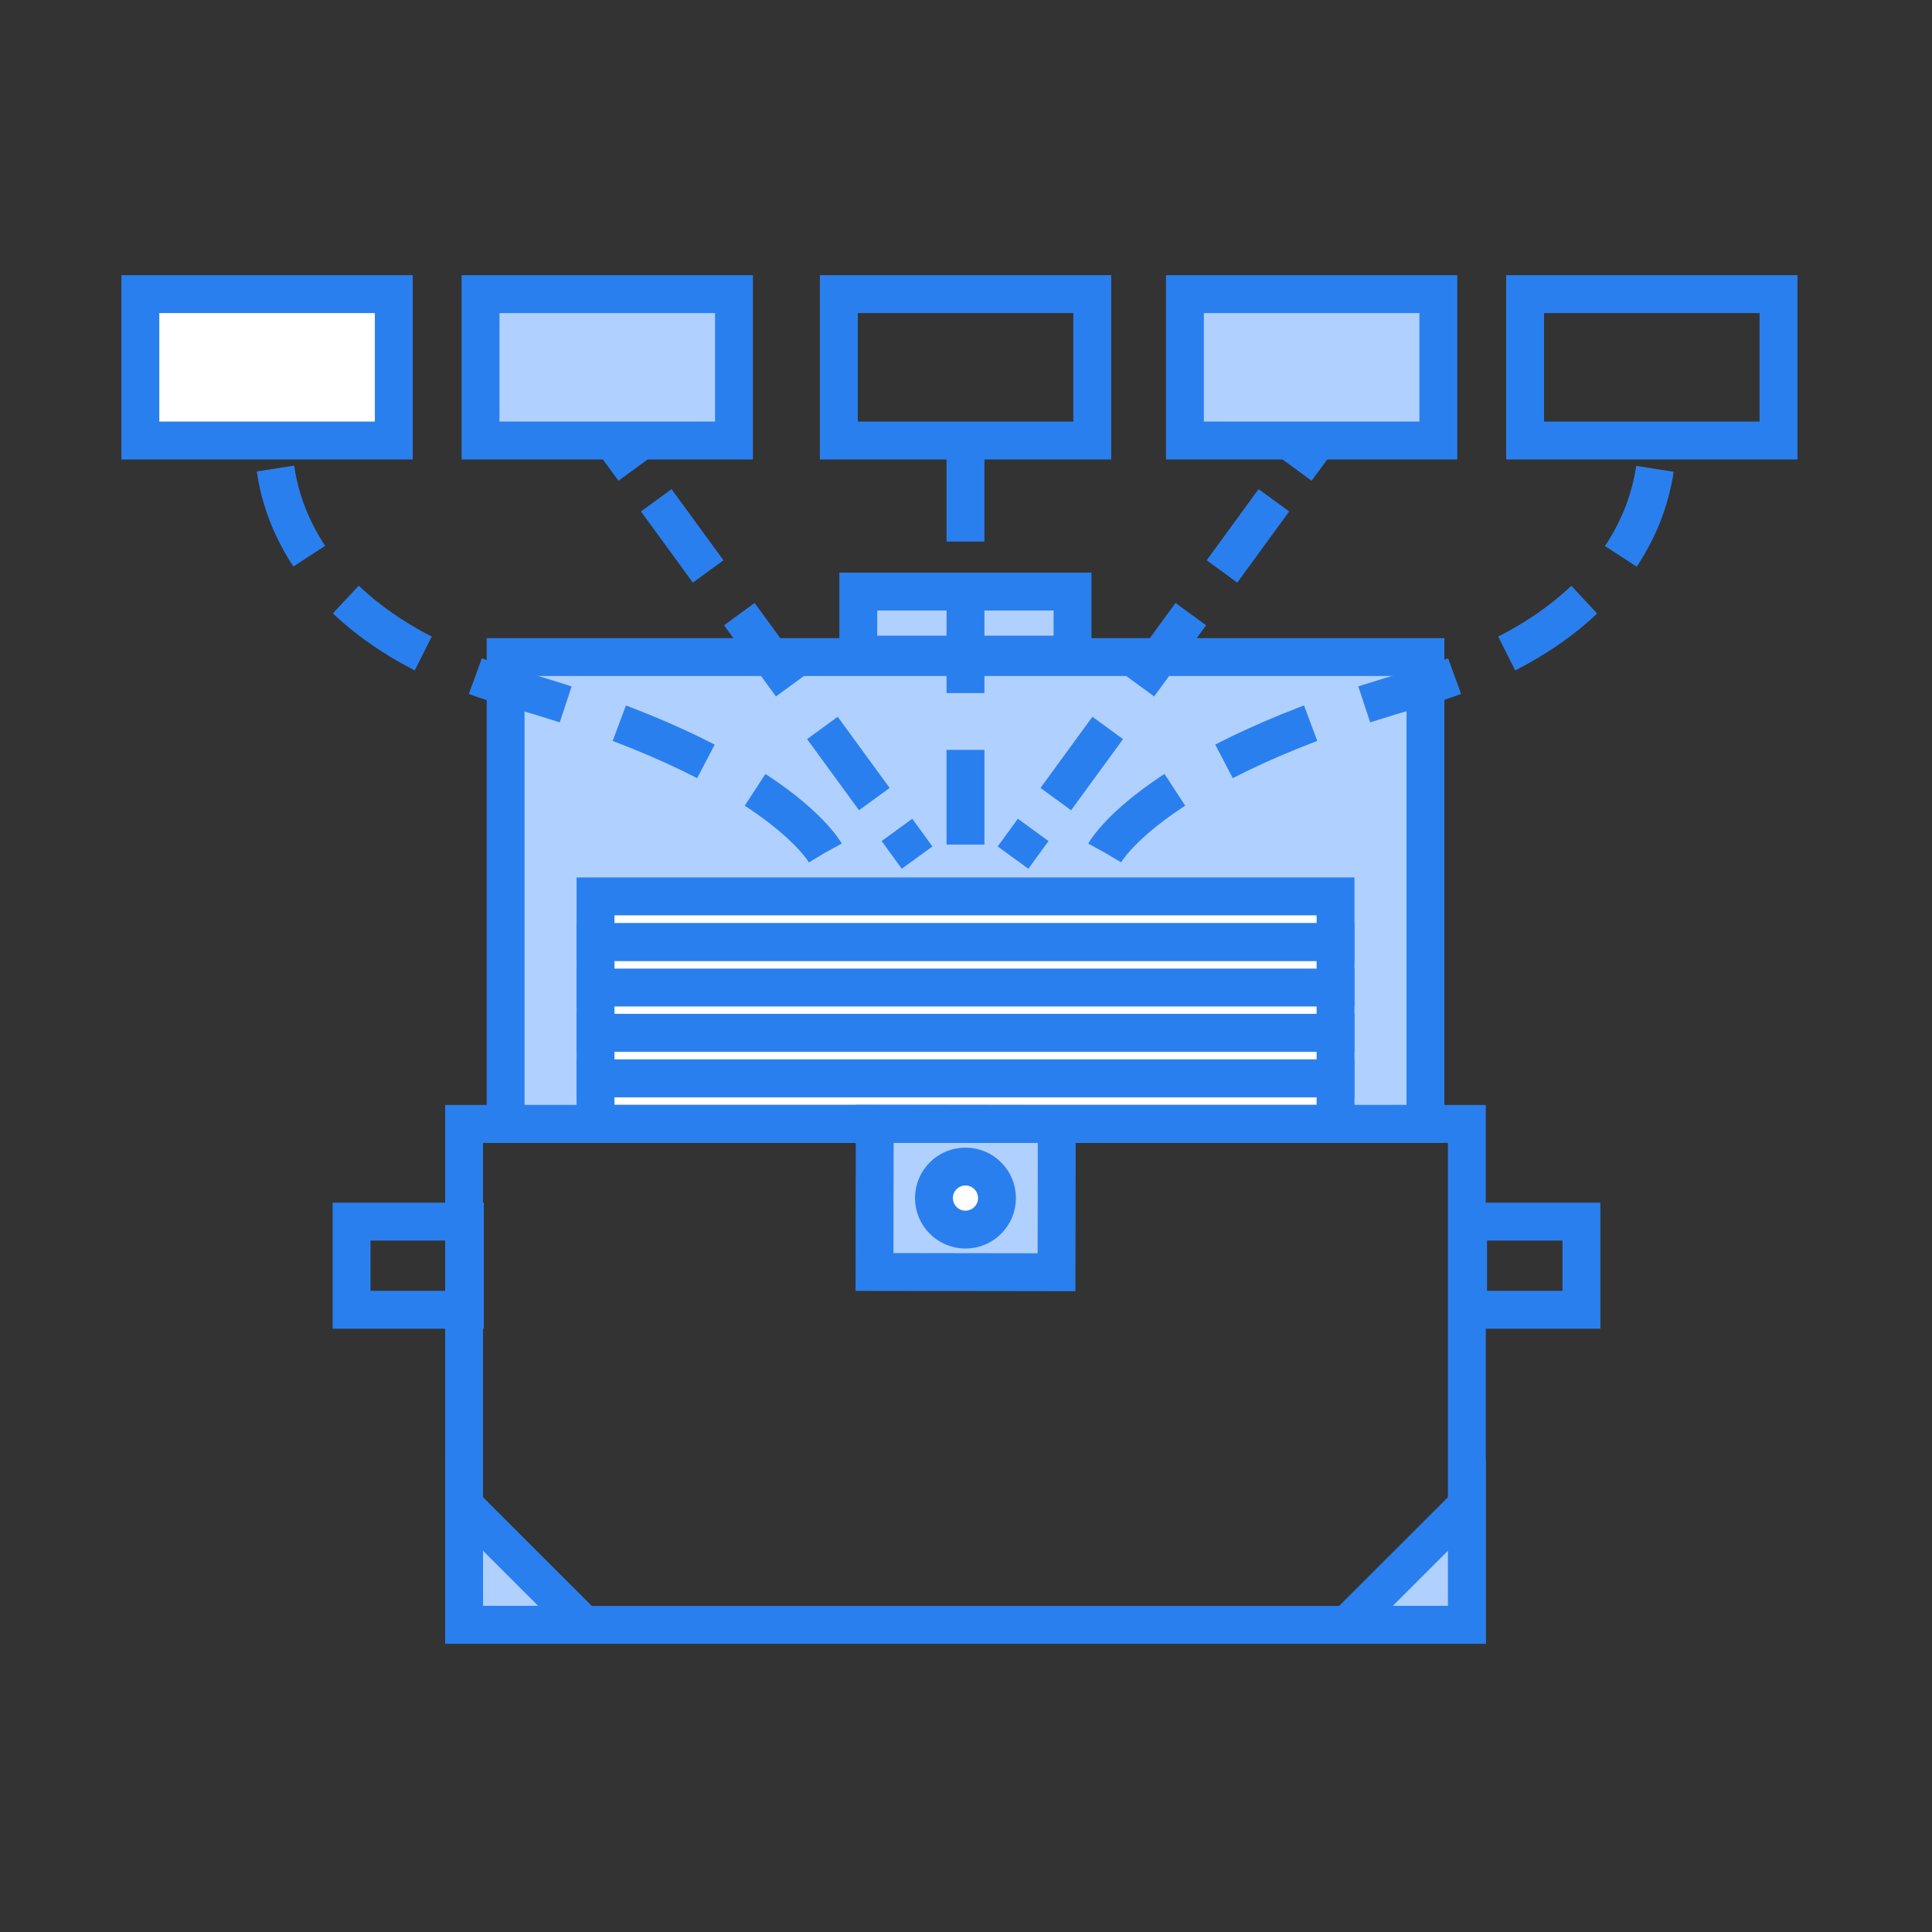 <?xml version="1.0" encoding="UTF-8"?> <svg xmlns="http://www.w3.org/2000/svg" width="102" height="102" viewBox="0 0 102 102" fill="none"><rect x="0" y="0" width="102" height="102" fill="#333333" stroke="none"/> <path d="M75.257 34.69H26.694V59.337H75.257V34.69Z" fill="#B0D0FF" stroke="#2A7FEE" stroke-width="2" stroke-miterlimit="10"></path> <path d="M77.508 69.149H83.492V64.496H77.508V69.149Z" stroke="#2A7FEE" stroke-width="2" stroke-miterlimit="10"></path> <path d="M18.561 69.149H24.545V64.496H18.561V69.149Z" stroke="#2A7FEE" stroke-width="2" stroke-miterlimit="10"></path> <path d="M53.483 45.277L54.547 43.815" stroke="#2A7FEE" stroke-width="2" stroke-miterlimit="10"></path> <path d="M55.741 42.188L67.847 25.602" stroke="#2A7FEE" stroke-width="2" stroke-miterlimit="10" stroke-dasharray="4.65 2.79"></path> <path d="M68.44 24.791L69.511 23.33" stroke="#2A7FEE" stroke-width="2" stroke-miterlimit="10"></path> <path d="M48.418 45.277L47.355 43.815" stroke="#2A7FEE" stroke-width="2" stroke-miterlimit="10"></path> <path d="M46.16 42.188L34.054 25.602" stroke="#2A7FEE" stroke-width="2" stroke-miterlimit="10" stroke-dasharray="4.65 2.79"></path> <path d="M33.461 24.791L32.39 23.33" stroke="#2A7FEE" stroke-width="2" stroke-miterlimit="10"></path> <path d="M58.331 45.017C58.331 45.017 60.914 40.284 74.634 36.398C88.354 32.512 87.45 23.199 87.45 23.199" stroke="#2A7FEE" stroke-width="2" stroke-miterlimit="10" stroke-dasharray="5 3"></path> <path d="M43.562 45.017C43.562 45.017 40.971 40.284 27.259 36.398C13.546 32.512 14.472 23.199 14.472 23.199" stroke="#2A7FEE" stroke-width="2" stroke-miterlimit="10" stroke-dasharray="5 3"></path> <path d="M70.51 56.928H31.441V59.33H70.51V56.928Z" fill="white" stroke="#2A7FEE" stroke-width="2" stroke-miterlimit="10"></path> <path d="M70.51 54.525H31.441V56.928H70.51V54.525Z" fill="white" stroke="#2A7FEE" stroke-width="2" stroke-miterlimit="10"></path> <path d="M70.51 52.123H31.441V54.525H70.51V52.123Z" fill="white" stroke="#2A7FEE" stroke-width="2" stroke-miterlimit="10"></path> <path d="M70.51 49.735H31.441V52.137H70.51V49.735Z" fill="white" stroke="#2A7FEE" stroke-width="2" stroke-miterlimit="10"></path> <path d="M70.51 47.325H31.441V49.728H70.51V47.325Z" fill="white" stroke="#2A7FEE" stroke-width="2" stroke-miterlimit="10"></path> <path d="M75.938 15.529H62.558V23.257H75.938V15.529Z" fill="#B0D0FF" stroke="#2A7FEE" stroke-width="2" stroke-miterlimit="10"></path> <path d="M57.666 15.529H44.286V23.257H57.666V15.529Z" stroke="#2A7FEE" stroke-width="2" stroke-miterlimit="10"></path> <path d="M38.75 15.529H25.37V23.257H38.75V15.529Z" fill="#B0D0FF" stroke="#2A7FEE" stroke-width="2" stroke-miterlimit="10"></path> <path d="M46.17 67.154L55.78 67.168L55.791 59.345L46.181 59.332L46.17 67.154Z" fill="#B0D0FF" stroke="#2A7FEE" stroke-width="2" stroke-miterlimit="10"></path> <path d="M50.972 64.917C51.891 64.917 52.636 64.171 52.636 63.252C52.636 62.333 51.891 61.588 50.972 61.588C50.053 61.588 49.308 62.333 49.308 63.252C49.308 64.171 50.053 64.917 50.972 64.917Z" fill="white" stroke="#2A7FEE" stroke-width="2" stroke-miterlimit="10"></path> <path d="M77.442 59.337H24.502V85.786H77.442V59.337Z" stroke="#2A7FEE" stroke-width="2" stroke-miterlimit="10"></path> <path d="M24.502 79.461L30.826 85.779H24.502V79.461Z" fill="#B0D0FF" stroke="#2A7FEE" stroke-width="2" stroke-miterlimit="10"></path> <path d="M71.118 85.779L77.443 79.461V85.779H71.118Z" fill="#B0D0FF" stroke="#2A7FEE" stroke-width="2" stroke-miterlimit="10"></path> <path d="M20.79 15.529H7.41V23.257H20.79V15.529Z" fill="white" stroke="#2A7FEE" stroke-width="2" stroke-miterlimit="10"></path> <path d="M93.897 15.529H80.518V23.257H93.897V15.529Z" stroke="#2A7FEE" stroke-width="2" stroke-miterlimit="10"></path> <path d="M45.314 34.56H56.624V31.232H45.314V34.56Z" fill="#B0D0FF" stroke="#2A7FEE" stroke-width="2" stroke-miterlimit="10"></path> <path d="M50.973 44.59V22.96" stroke="#2A7FEE" stroke-width="2" stroke-miterlimit="10" stroke-dasharray="5 3"></path> </svg> 